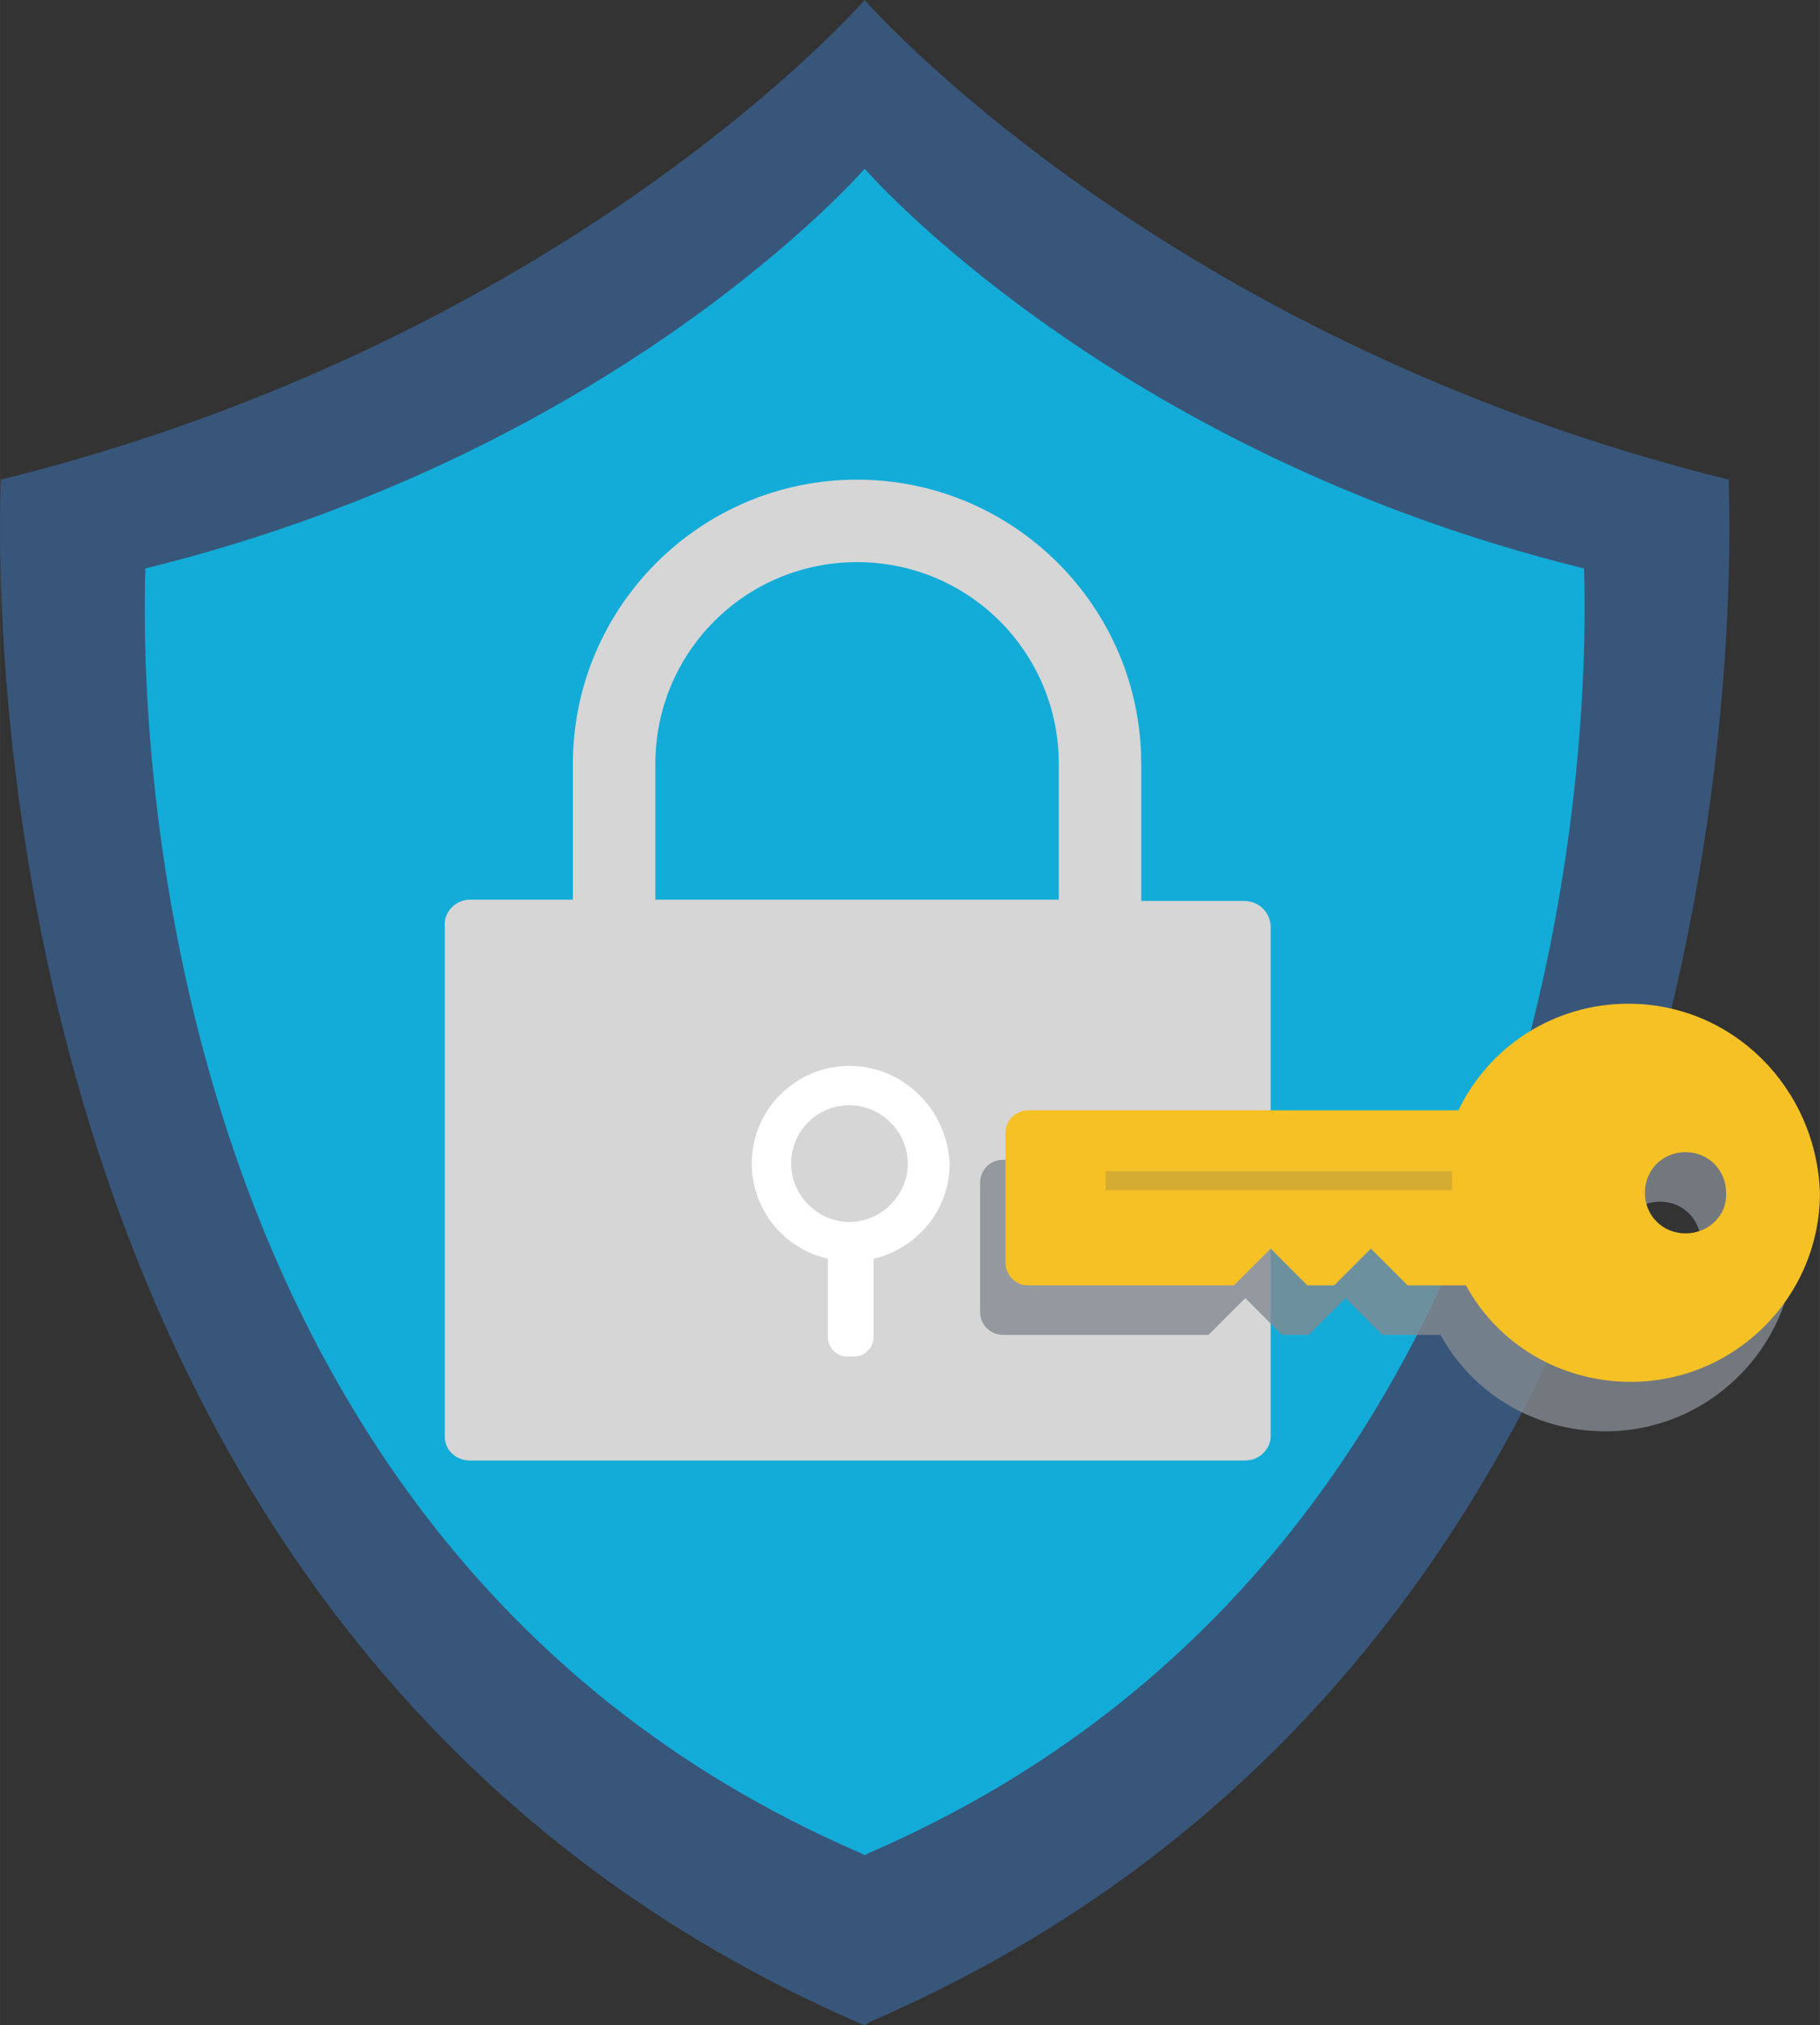 <svg id="sign_up_xA0_Image" xmlns="http://www.w3.org/2000/svg" enable-background="new 0 0 240.7 163.3" xml:space="preserve" viewBox="0 0 143.455 159.6" height="159.6" width="143.46" version="1.1" y="0px" x="0px"><rect x="0" y="0" width="143.455" height="159.6" fill="#333333" stroke="none"/><path fill="#38567a" d="m68.655 159.3c72.105-31.2 67.605-119 67.605-121.5-44.905-11.1-68.105-37.8-68.105-37.8s-23.2 26.7-68.1 37.8c0 2.5-4.5 90.3 67.6 121.6l0.5 0.2z"/><path fill="#13acd8" d="m68.555 146c60.005-26 56.305-99.1 56.305-101.2-37.405-9.2-56.705-31.5-56.705-31.5s-19.3 22.3-56.7 31.5c0 2.1-3.8 75.2 56.3 101.2l0.4 0.2z"/><g transform="translate(-94.745 -2.2)"><path fill="#d6d6d6" d="m192.8 73.2h-8.1v-10.8c0-12.4-10.1-22.4-22.4-22.4-12.4 0-22.4 10.1-22.4 22.4v10.7h-8.1c-1.1 0-2 0.9-2 1.9v40.4c0 1.1 0.9 1.9 2 1.9h61.1c1.1 0 2-0.9 2-1.9v-40.3c-0.1-1.1-1-1.9-2.1-1.9zm-46.4-10.8c0-8.8 7.1-15.9 15.9-15.9s15.9 7.1 15.9 15.9v10.7h-31.8z"/></g><g opacity=".8" fill="#838991" transform="translate(-94.745 -2.2)"><path d="m221.1 85.2c-5.9 0-11 3.4-13.4 8.4h-33.9c-1 0-1.8 0.8-1.8 1.8v10.2c0 1 0.8 1.8 1.8 1.8h16.2l2.9-2.9 2.9 2.9h2.1l2.9-2.9 2.9 2.9h4.6c2.5 4.6 7.4 7.6 13 7.6 8.2 0 14.9-6.7 14.9-14.9-0.3-8.3-6.9-14.9-15.1-14.9zm4.5 18.1c-1.8 0-3.2-1.4-3.2-3.2s1.4-3.2 3.2-3.2 3.2 1.4 3.2 3.2c0.1 1.8-1.4 3.2-3.2 3.2z"/><rect height="1.5" width="27.3" y="98.4" x="179.9"/></g><g transform="translate(-94.745 -2.2)"><path fill="#fff" d="m161.7 86.2c-4.2 0-7.7 3.4-7.7 7.7 0 3.6 2.5 6.7 6 7.5v6.2c0 0.8 0.7 1.5 1.5 1.5h0.6c0.8 0 1.5-0.7 1.5-1.5v-6.2c3.4-0.8 6-3.8 6-7.5-0.2-4.3-3.7-7.7-7.9-7.7zm0 12.3c-2.5 0-4.6-2.1-4.6-4.6 0-2.6 2.1-4.6 4.6-4.6s4.6 2.1 4.6 4.6-2.1 4.6-4.6 4.6z"/></g><g transform="translate(-94.745 -2.2)"><path fill="#f5c125" d="m223.1 81.3c-5.9 0-11 3.4-13.4 8.4h-33.9c-1 0-1.8 0.8-1.8 1.8v10.2c0 1 0.8 1.8 1.8 1.8h16.2l2.9-2.9 2.9 2.9h2.1l2.9-2.9 2.9 2.9h4.6c2.5 4.6 7.4 7.6 13 7.6 8.2 0 14.9-6.7 14.9-14.9-0.3-8.3-6.9-14.9-15.1-14.9zm4.5 18.1c-1.8 0-3.2-1.4-3.2-3.2s1.4-3.2 3.2-3.2 3.2 1.4 3.2 3.2c0.1 1.8-1.4 3.2-3.2 3.2z"/><rect height="1.5" width="27.3" y="94.5" x="181.9" fill="#d5ac32"/></g></svg>
